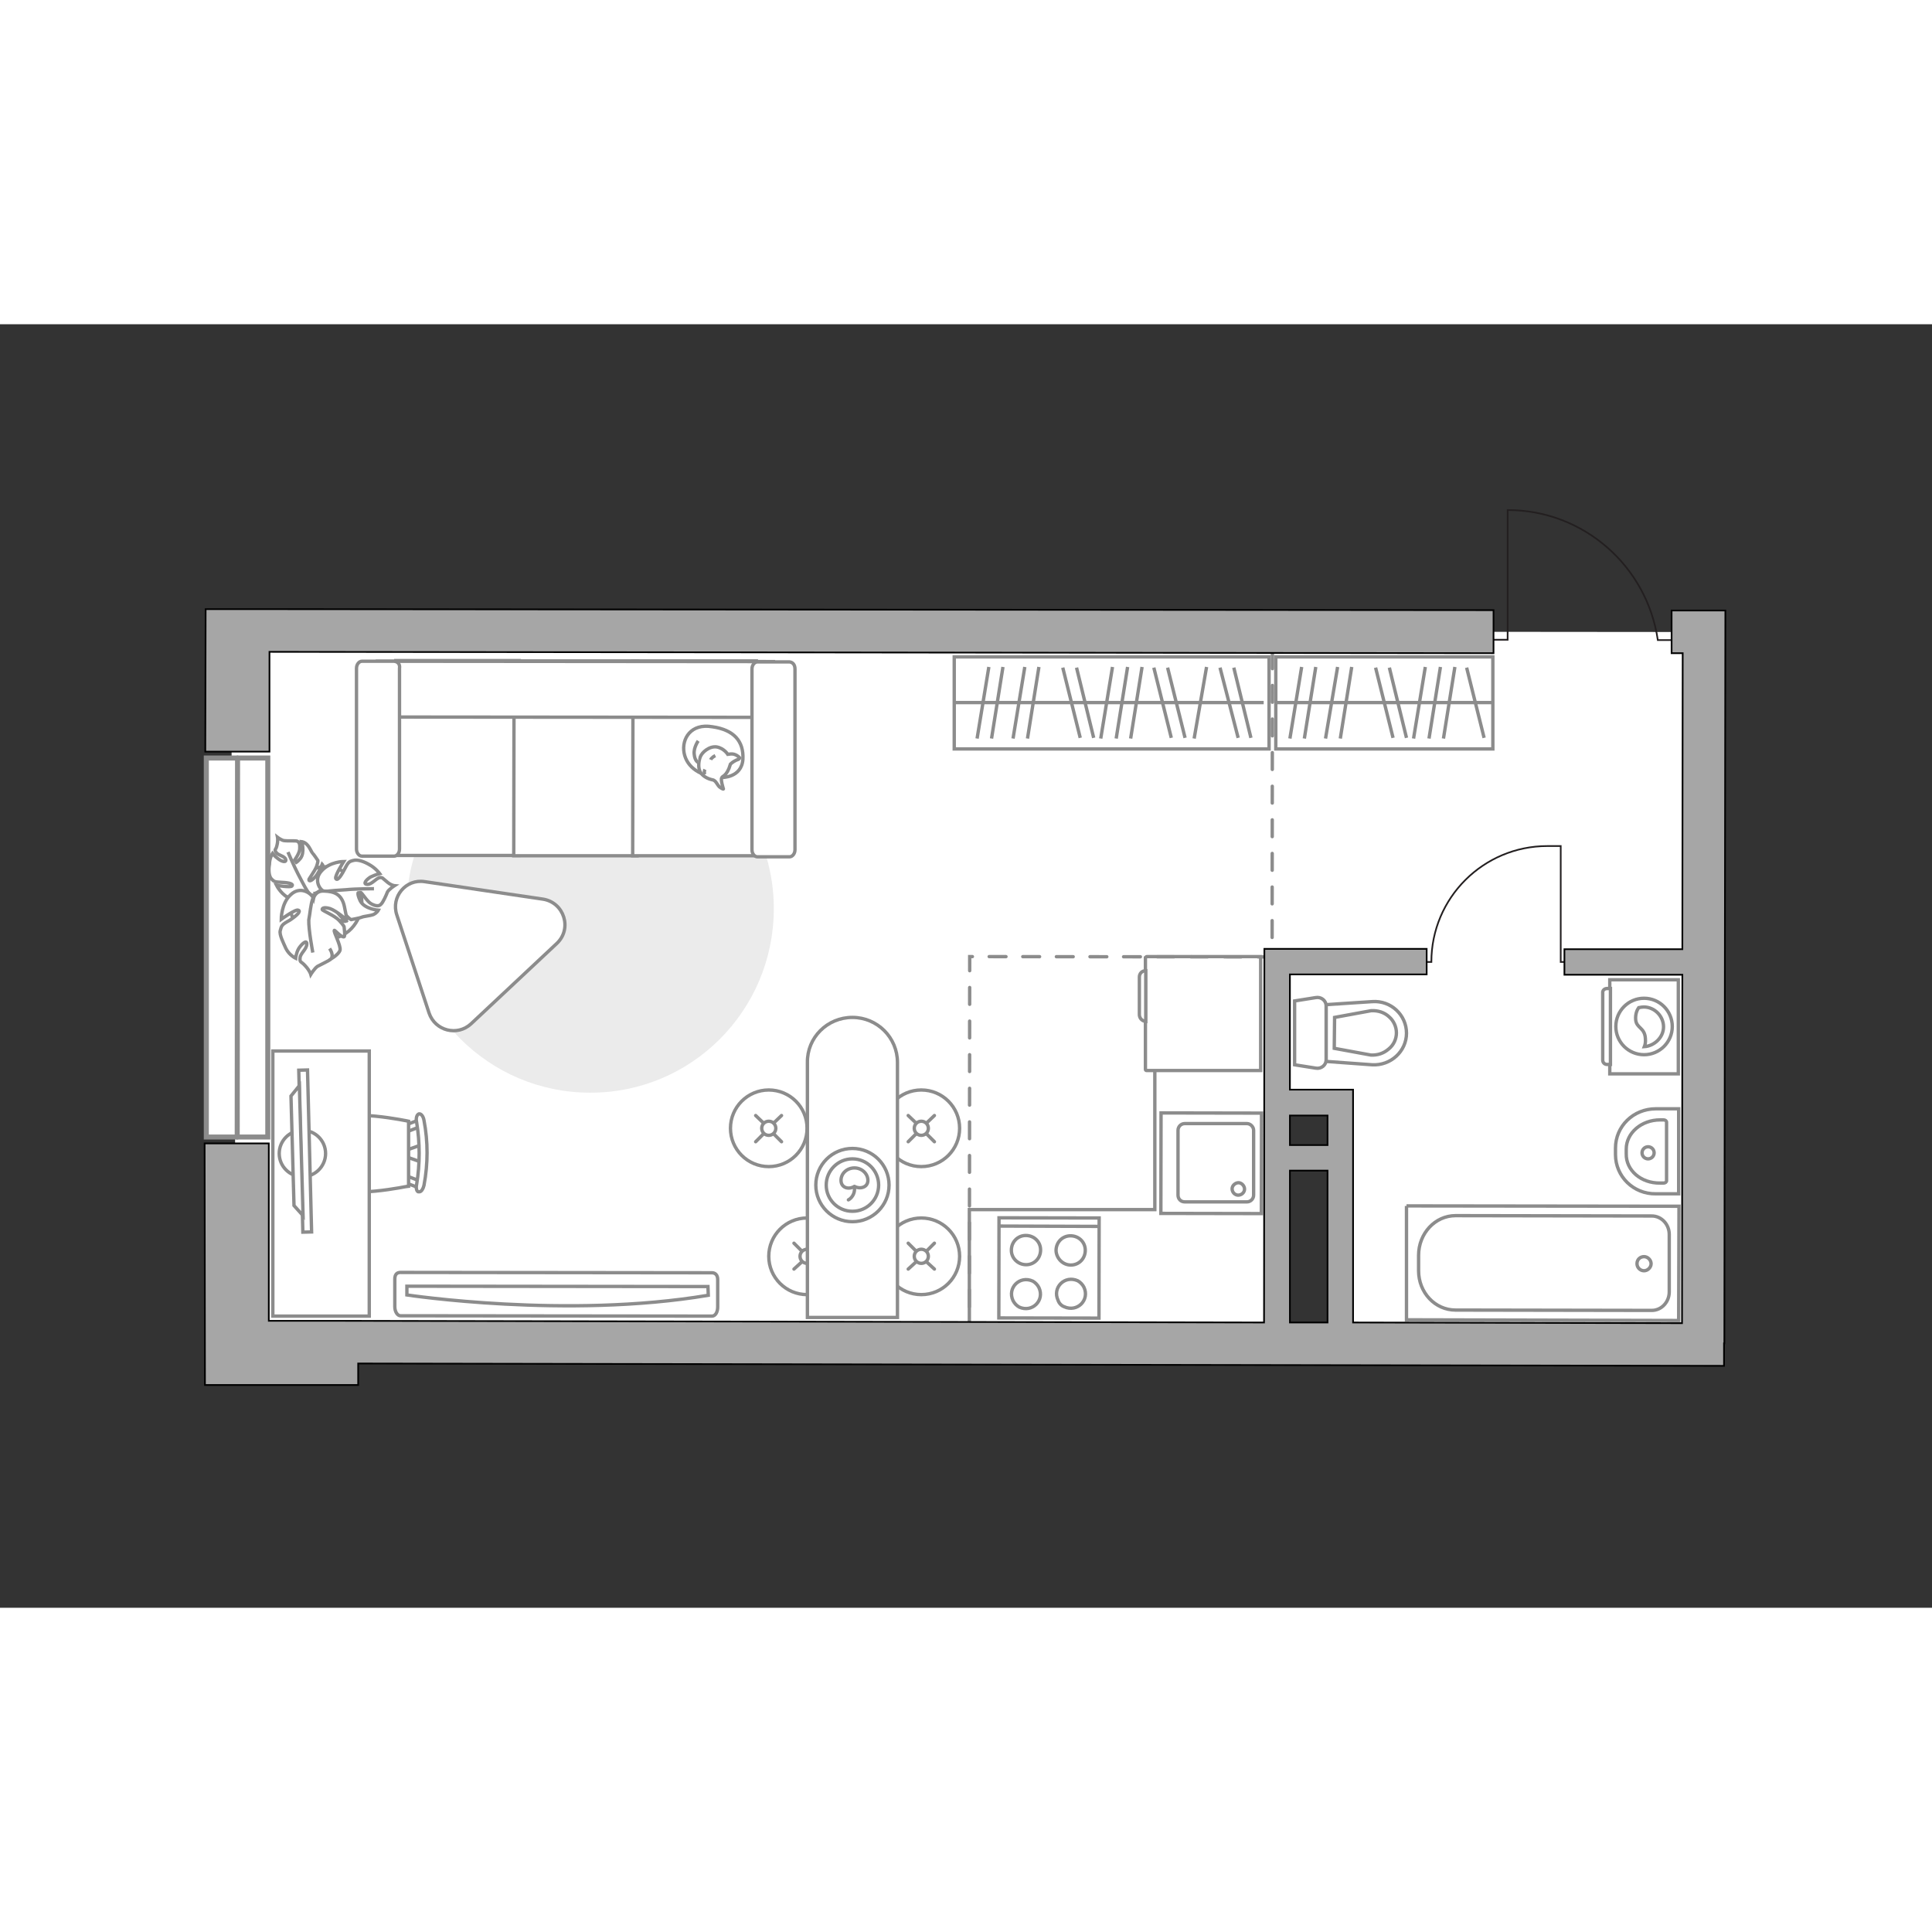 <?xml version="1.0" encoding="utf-8"?>
<!-- Generator: Adobe Illustrator 21.0.0, SVG Export Plug-In . SVG Version: 6.00 Build 0)  -->
<svg version="1.1" id="Слой_1" xmlns="http://www.w3.org/2000/svg" xmlns:xlink="http://www.w3.org/1999/xlink" x="0px" y="0px"
	 viewBox="0 0 575 382" style="enable-background:new 0 0 575 382;" xml:space="preserve" width="200" height="200">
<rect x="0" y="0" width="575" height="382" fill="#333333" stroke="none"/>
<style type="text/css">
	.st0{fill:#FFFFFF;}
	.st1{fill:#EBEBEB;}
	.st2{fill:#FFFFFF;stroke:#8C8C8C;stroke-miterlimit:10;}
	.st3{fill:none;stroke:#8C8C8C;stroke-miterlimit:10;}
	.st4{fill:none;stroke:#231F20;stroke-width:0.5;stroke-miterlimit:10;}
	.st5{fill:#FFFFFF;stroke:#8C8C8C;stroke-linecap:round;stroke-miterlimit:10;}
	.st6{fill:none;stroke:#8C8C8C;stroke-linecap:round;stroke-miterlimit:10;}
	.st7{fill:none;stroke:#8C8C8C;stroke-linecap:round;stroke-linejoin:round;stroke-miterlimit:10;}
	.st8{fill:#FFFFFF;stroke:#8C8C8C;stroke-linecap:round;stroke-linejoin:round;stroke-miterlimit:10;}
	.st9{fill:#FFFFFF;stroke:#8C8C8C;stroke-miterlimit:10;}
	.st10{fill:none;stroke:#8C8C8C;stroke-linecap:round;stroke-miterlimit:10;stroke-dasharray:5,5;}
	.st11{fill:#A6A6A6;stroke:#000000;stroke-width:0.5;stroke-miterlimit:10;}
	.st12{fill:#FFFFFF;stroke:#8C8C8C;stroke-width:1.5;stroke-linecap:round;stroke-miterlimit:10;}
	.st13{fill:none;stroke:#8C8C8C;stroke-width:1.5;stroke-linecap:round;stroke-miterlimit:10;}
	.st14{fill:none;}
</style>
<path id="bg_00000068674674038186763100000014225875761120821942_" class="st0" d="M506.6,91.6l-438-0.4l1.9,210.6l435.9,0.4
	L506.6,91.6z M380.8,299v-68.3H400V299H380.8z"/>
<g id="furniture_1_">
	<path id="Vector_1_" class="st1" d="M121,174c0-30.3,24.5-54.7,54.7-54.6c30.3,0,54.7,24.5,54.6,54.7s-24.5,54.7-54.7,54.6
		C145.4,228.7,121,204.1,121,174z"/>
	<g>
		<rect x="284" y="99" class="st2" width="93.7" height="27.4"/>
		<line class="st3" x1="331.1" y1="102" x2="327.6" y2="123.3"/>
		<line class="st3" x1="359.1" y1="102" x2="355.4" y2="123.3"/>
		<line class="st3" x1="335.6" y1="102" x2="332.2" y2="123.3"/>
		<line class="st3" x1="339.9" y1="102" x2="336.5" y2="123.3"/>
		<line class="st3" x1="294.3" y1="102" x2="290.8" y2="123.3"/>
		<line class="st3" x1="298.5" y1="102" x2="295.1" y2="123.3"/>
		<line class="st3" x1="305" y1="102" x2="301.5" y2="123.3"/>
		<line class="st3" x1="309.2" y1="102" x2="305.8" y2="123.3"/>
		<line class="st3" x1="363.1" y1="102.2" x2="368.5" y2="123.1"/>
		<line class="st3" x1="367.2" y1="102.2" x2="372.3" y2="123.1"/>
		<line class="st3" x1="343.4" y1="102.2" x2="348.6" y2="123.1"/>
		<line class="st3" x1="347.5" y1="102.2" x2="352.7" y2="123.1"/>
		<line class="st3" x1="316.3" y1="102.2" x2="321.5" y2="123.1"/>
		<line class="st3" x1="320.4" y1="102.2" x2="325.5" y2="123.1"/>
		<line class="st3" x1="376.1" y1="112.6" x2="284" y2="112.6"/>
	</g>
	<g>
		<rect x="379.7" y="99" class="st3" width="64.6" height="27.4"/>
		<line class="st3" x1="424.2" y1="102" x2="420.7" y2="123.3"/>
		<line class="st3" x1="428.7" y1="102" x2="425.3" y2="123.3"/>
		<line class="st3" x1="433" y1="102" x2="429.6" y2="123.3"/>
		<line class="st3" x1="387.4" y1="102" x2="383.9" y2="123.3"/>
		<line class="st3" x1="391.6" y1="102" x2="388.2" y2="123.3"/>
		<line class="st3" x1="398.1" y1="102" x2="394.5" y2="123.3"/>
		<line class="st3" x1="402.3" y1="102" x2="398.9" y2="123.3"/>
		<line class="st3" x1="436.5" y1="102.2" x2="441.7" y2="123.1"/>
		<line class="st3" x1="409.4" y1="102.2" x2="414.6" y2="123.1"/>
		<line class="st3" x1="413.5" y1="102.2" x2="418.6" y2="123.1"/>
		<line class="st3" x1="444.2" y1="112.6" x2="379.7" y2="112.6"/>
	</g>
	<g>
		<g>
			<path class="st2" d="M499.5,195.1v28h-20.4v-28H499.5z"/>
			<path class="st2" d="M478.3,197.7h1v22.6h-1c-0.8,0-1.3-0.6-1.3-1.3v-20C476.9,198.4,477.4,197.7,478.3,197.7z"/>
		</g>
		<g>
			<circle class="st2" cx="489.3" cy="209" r="8.4"/>
			<path class="st2" d="M487.7,203.4c0.5-0.1,1.1-0.2,1.5-0.2c3.3,0,5.9,2.8,5.9,5.9c0,3.2-2.8,5.7-5.7,5.9c0.2-0.5,0.4-1.3,0.3-2.4
				c-0.2-3.4-2.7-3-2.9-5.7C486.7,205.3,487.2,204.1,487.7,203.4z"/>
		</g>
	</g>
	<g>
		<path id="Vector_8_2_" class="st2" d="M341.3,188.2h33.9v33.9h-34c-0.1,0-0.3-0.1-0.3-0.3v-33.3
			C341.1,188.4,341.1,188.2,341.3,188.2z"/>
		<path id="Vector_9_2_" class="st2" d="M339.1,205.2v-10.9c0-1.1,0.8-1.9,1.9-1.9v15.1C339.9,207.4,339,206.5,339.1,205.2z"/>
	</g>
	<g>
		<path id="Vector_54_4_" class="st2" d="M117.7,158.1h36.7l0.1-58h-36.7L117.7,158.1z"/>
		<path id="Vector_55_4_" class="st2" d="M152.9,158.2h36.7l0.1-58H153L152.9,158.2z"/>
		<path id="Vector_56_5_" class="st2" d="M188.3,158.2H225l0.1-58h-36.7L188.3,158.2z"/>
		<path id="Vector_57_4_" class="st2" d="M230.2,117v-16.6l-117.8-0.1l3.4,16.6L230.2,117z"/>
		<path id="Vector_58_4_" class="st2" d="M117.3,100.3h-9.6c-0.8,0-1.6,0.9-1.6,2.1v53.8c0,1.2,0.8,2.1,1.6,2.1h9.6
			c0.8,0,1.6-0.9,1.6-2.1v-53.8C119.1,101.2,118.4,100.4,117.3,100.3z"/>
		<path id="Vector_59_4_" class="st2" d="M235,100.5h-9.6c-0.8,0-1.6,0.9-1.6,2.1v53.8c0,1.2,0.8,2.1,1.6,2.1h9.6
			c0.8,0,1.6-0.9,1.6-2.1v-53.8C236.6,101.3,235.9,100.6,235,100.5z"/>
		<g>
			<path class="st2" d="M203.6,127.6c-0.8-4.3,2.1-8.9,8.4-7.8c6.4,0.9,9.4,4.3,9.1,9.7c-0.4,5.6-6.4,5.4-6.4,5.4
				C208.6,134.8,204.4,131.9,203.6,127.6z"/>
			<path class="st2" d="M214.8,135c-0.4,0.5,0.5,3.3,0.5,3.3s0,0.2-0.9-0.4c-0.9-0.5-1.2-2.1-2.3-2.3s-2.8-0.9-3.6-2.2
				c-0.8-1.2-0.6-3.3-0.1-4.6c0.5-1.4,2.7-3.3,4.9-3c2.2,0.4,3.3,2.2,3.3,2.2s0,0,0.8-0.1c1.6-0.2,2.7,1.1,2.7,1.1s0.2,0.4-0.9,0.7
				c-1.1,0.5-1.8,1.2-1.8,1.2C216.3,134.7,214.9,134.4,214.8,135z"/>
			<path class="st2" d="M212.9,128.4c-1.1,0.5-1.4,1.2-1.4,1.2"/>
			<path class="st2" d="M209.8,134c-0.4-0.7,0-1.5,0-1.5"/>
			<path class="st2" d="M207.8,124c0,0-1.4,2-1.2,3.9c0.2,2.2,1.2,2.5,1.2,2.5"/>
		</g>
	</g>
	<path class="st4" d="M467.5,189.8h-3v-34.5h-4c-19,0-34.5,15.4-34.5,34.5l0,0h-3.6"/>
	<g>
		<g>
			<circle class="st5" cx="274.2" cy="239.3" r="11.4"/>
			<line class="st6" x1="278.1" y1="243.3" x2="275.8" y2="241"/>
			<circle class="st5" cx="274.2" cy="239.3" r="2.1"/>
			<line class="st6" x1="272.6" y1="237.7" x2="270.3" y2="235.5"/>
			<line class="st6" x1="270.3" y1="243.3" x2="272.6" y2="241"/>
			<line class="st6" x1="275.8" y1="237.7" x2="278.1" y2="235.5"/>
		</g>
		<g>
			<circle class="st5" cx="228.8" cy="239.3" r="11.4"/>
			<line class="st6" x1="232.6" y1="243.3" x2="230.3" y2="241"/>
			<circle class="st5" cx="228.8" cy="239.3" r="2.1"/>
			<line class="st6" x1="227.2" y1="237.7" x2="224.9" y2="235.5"/>
			<line class="st6" x1="224.9" y1="243.3" x2="227.2" y2="241"/>
			<line class="st6" x1="230.3" y1="237.7" x2="232.6" y2="235.5"/>
		</g>
		<g>
			<circle class="st5" cx="274.2" cy="277.4" r="11.4"/>
			<line class="st6" x1="278.1" y1="281.2" x2="275.8" y2="279.1"/>
			<circle class="st5" cx="274.2" cy="277.4" r="2.1"/>
			<line class="st6" x1="272.6" y1="275.8" x2="270.3" y2="273.5"/>
			<line class="st6" x1="270.3" y1="281.2" x2="272.6" y2="279.1"/>
			<line class="st6" x1="275.8" y1="275.8" x2="278.1" y2="273.5"/>
		</g>
		<g>
			<circle class="st5" cx="240.2" cy="277.4" r="11.4"/>
			<line class="st6" x1="244.1" y1="281.2" x2="241.8" y2="279.1"/>
			<circle class="st5" cx="240.2" cy="277.4" r="2.1"/>
			<line class="st6" x1="238.6" y1="275.8" x2="236.3" y2="273.5"/>
			<line class="st6" x1="236.3" y1="281.2" x2="238.6" y2="279.1"/>
			<line class="st6" x1="241.8" y1="275.8" x2="244.1" y2="273.5"/>
		</g>
		<g>
			<path class="st2" d="M253.7,206.3L253.7,206.3c7.4,0,13.4,6,13.4,13.4v75.9h-26.8v-75.9C240.2,212.3,246.2,206.3,253.7,206.3z"/>
			<circle class="st7" cx="253.7" cy="256.2" r="10.9"/>
			<circle class="st7" cx="253.7" cy="256.2" r="7.8"/>
			<path class="st7" d="M250.3,254.8c0-2.1,1.8-3.7,4-3.7s4,1.7,4,3.7c0,2.1-2.3,2.7-4,1.8C252.4,257.7,250.3,256.9,250.3,254.8z"/>
			<path class="st7" d="M252.5,260.6c0,0,2.1-1,1.8-3.9"/>
		</g>
	</g>
	<path class="st8" d="M118.1,175.8l9.6,29.2c1.8,5.3,8.4,7,12.5,3.2l25.5-23.9c4.7-4.4,2.2-12.2-4.1-13.2l-35.2-5.2
		C120.8,165,116.3,170.4,118.1,175.8z"/>
	<g>
		<path id="Vector_90_1_" class="st2" d="M119.2,295.1c-0.9,0-1.7-1.2-1.7-2.7v-8.2c0-1.5,0.7-2,1.7-2l92.7,0.1c0.9,0,1.7,0.6,1.7,2
			v8.2c0,1.5-0.7,2.7-1.7,2.7L119.2,295.1z"/>
		<path id="Vector_91_1_" class="st2" d="M210.7,286.4l-89.6-0.1v2.6c0,0,47.6,7.2,89.7,0.1L210.7,286.4z"/>
	</g>
	<polyline class="st3" points="343.7,222.1 343.7,263.5 288.5,263.5 288.5,301.5 	"/>
	<g>
		<g id="Group_2_6_">
			<g id="Group_3_6_">
				<path id="Vector_10_6_" class="st2" d="M125.5,249.4l-5.4-1.9v-1.4l5.4-1.9V249.4z"/>
			</g>
			<g id="Group_4_6_">
				<path id="Vector_11_6_" class="st2" d="M120.2,239.2c0-0.5,0.3-0.9,0.6-0.9l4.4-1.7c0.5-0.1,0.8,0.1,0.9,0.7
					c0.1,0.7-0.1,1.2-0.5,1.3l-4.4,1.7c-0.5,0.1-0.8-0.1-0.9-0.7C120.2,239.3,120.2,239.3,120.2,239.2z"/>
			</g>
			<g id="Group_5_6_">
				<path id="Vector_12_6_" class="st2" d="M120.2,254.5c0-0.1,0-0.1,0-0.3c0.1-0.6,0.5-0.9,0.9-0.7l4.4,1.7
					c0.5,0.1,0.7,0.7,0.5,1.3c-0.1,0.6-0.5,0.9-0.9,0.7l-4.4-1.7C120.5,255.5,120.2,255,120.2,254.5z"/>
			</g>
			<path id="Vector_13_6_" class="st2" d="M98.9,256.5c-3.4-3.4-3.4-15.9,0-19.3c4-4,22.7,0,22.7,0v19.3
				C121.5,256.5,102.9,260.5,98.9,256.5z"/>
			<path id="Vector_14_6_" class="st2" d="M124,256c1-6,1-12.4,0-18.5c-0.3-1.3,0.1-2.3,0.7-2.5c0.6-0.1,1.3,0.7,1.5,2
				c1.2,6.3,1.2,12.8,0,19.2c-0.3,1.3-0.9,2.1-1.5,2C124.1,258.4,123.7,257.2,124,256z"/>
		</g>
		<path id="Vector_36_2_" class="st2" d="M109.9,216.3v78.9H81.2v-63.8v-15.1H109.9z"/>
		<g>
			<circle class="st2" cx="90" cy="246.8" r="6.9"/>
			<g>
				
					<rect x="89.5" y="221.9" transform="matrix(1 -2.527500e-02 2.527500e-02 1 -6.189 2.374)" class="st9" width="2.6" height="48.2"/>
				<polygon class="st2" points="86.6,229.7 87.5,262.3 90.2,265.3 89.1,226.6 				"/>
			</g>
		</g>
	</g>
	<g>
		<path id="Vector_60_00000050640831104467022820000017132772345632596365_" class="st2" d="M88.6,179.1c3.8,4.5,10.6,5.3,15.2,1.5
			c4.4-3.8,5.3-10.6,1.5-15.2c-3.8-4.5-10.6-5.3-15.2-1.5C85.6,167.7,84.9,174.5,88.6,179.1z"/>
		<path class="st2" d="M86.8,171.1c-2.9-0.9-4.5-4.1-4.5-4.1s4.1,0.7,4.6,0.2c0.5-0.6-0.7-1-3-1.1c-2.2-0.1-2.3-0.2-3.1-1
			c-0.8-0.8-0.9-2.8-0.6-4.4c0-1.8,0.9-3.2,0.9-3.2s0.7,0.9,1.7,1.6c1.1,0.9,2.6,1.2,2.2,0.1c-0.4-1-2.2-1.1-2.8-2
			c-0.7-1-0.1-0.6,0.2-2c0.4-1.5,0.2-2.5,0.2-2.5s1.3,1,2.1,1c0.7,0.1,2.9,0,3.6,0.1c0.8,0.3,1,0.9,0.9,2.4s-1.7,3.4-1.8,3.8
			c-0.1,0.4,0.4,0.9,2-1c1.4-1.8,0.4-5,0.4-5s0.9,0.1,1.6,0.9c0.8,0.8,1.3,2.2,1.6,2.5c0.2,0.1,1.6,2.2,1.6,2.2s0.1,0.4-0.4,1.8
			c-0.6,1.5-2.4,3.8-2.3,4s0.4,0.6,1.6-0.6c1.2-1,2.4-4.1,2.4-4.1s0.2,0.2,1,3c0.9,3-0.7,4.4-2.5,5.4c-1.7,1-3-0.5-3-0.5
			C91.5,169.8,89.9,172.3,86.8,171.1z"/>
		<path class="st2" d="M94.9,171.8c-1.4-0.9-2.7-1.9-3.6-3.4c-0.6-0.9-1.9-3.5-2.6-4.8c-1.1-2.1-3-6.5-3-6.5"/>
		<path class="st2" d="M95.7,162.7c2.5-2.8,6.6-2.8,6.6-2.8s-2.6,4.1-2.4,5c0.4,0.9,1.4-0.3,2.6-2.6c1.1-2.2,1.4-2.4,2.6-2.7
			c1.3-0.4,3.3,0.3,5.1,1.4c1.7,1,2.8,2.5,2.8,2.5s-1.2,0.3-2.7,1c-1.3,0.8-2.5,2.2-0.9,2.2c1.2,0,2.4-1.6,3.5-2
			c1.1-0.1,0.9,0.2,2.1,1.1c1.3,1.2,2.4,1.3,2.4,1.3s-1.7,1.1-2.1,1.9c-0.3,0.8-1.3,3.1-1.9,3.6c-0.5,0.6-1.4,0.7-2.9-0.1
			c-1.3-0.7-2.7-3.3-3.3-3.5c-0.5-0.2-1.2,0,0,2.6c1.3,2.5,5.4,2.8,5.4,2.8s-0.4,0.8-1.5,1.3c-1.1,0.4-2.9,0.5-3.5,0.8
			c-0.4,0.2-3.1,0.7-3.1,0.7s-0.4-0.1-1.6-1.4c-1.5-1.1-3.2-4.4-3.3-4.3c-0.2,0.1-0.9,0.1-0.2,1.9s3.5,4.3,3.5,4.3s-0.2,0.1-3.6-0.5
			c-3.5-0.5-4.3-2.9-4.5-5.1c-0.2-2.5,1.9-3.2,1.9-3.2C95.2,168.5,93.2,165.4,95.7,162.7z"/>
		<path class="st2" d="M91.3,171.1c1.5-1.3,3.5-1.9,5.3-2.2c1.2-0.3,4.7-0.5,6.4-0.6c2.7-0.3,8.3-0.3,8.3-0.3"/>
		<g>
			<path class="st2" d="M98,189.2c0,0,2.8-1.5,3.2-2.9c0.3-1.4-2-5.5-1.7-5.9c0.1-0.2,2.1,2.2,2.9,1.9c0.4-0.1,0-3,0-3
				s-0.1-0.4-1.5-1.9c-1.3-1.4-5-2.9-5-3.2c-0.1-0.2,0.2-0.9,2.3-0.3c2,0.7,5,3.4,5,3.4s0.1-0.2-0.7-4c-0.8-3.8-3.2-4.5-6-4.6
				c-2.7-0.2-3.2,2.2-3.2,2.2c-0.7-1.7-4-3.8-6.8-1.1c-2.8,2.5-2.8,7.3-2.8,7.3s4.4-3.2,5.1-2.7c0.8,0.3-0.3,1.5-2.6,3
				c-2.4,1.3-2.4,1.6-2.8,3.1c-0.3,1.2,0.9,3.5,1.7,5.3c1,2,2.9,2.9,2.9,2.9s0.1-1.5,0.9-2.9c0.9-1.4,2.5-2.8,2.4-1.3
				c0,1.5-1.9,2.7-2,4.1c-0.1,1.5,0.3,0.9,1.6,2.4c1.3,1.4,1.6,2.5,1.6,2.5s1.1-1.8,2-2.4c0.7-0.4,3.3-1.6,3.9-2.1s0.7-1.7-0.3-3.2"
				/>
			<path class="st2" d="M93.1,170.9c-0.7,2-0.8,4.4-1.2,6.4c-0.1,2.9,1.2,9.7,1.2,9.7"/>
		</g>
	</g>
</g>
<g id="plan">
	<g>
		<g>
			
				<rect x="297.3" y="265.9" transform="matrix(1.812960e-03 -1 1 1.812960e-03 30.833 592.559)" class="st2" width="29.8" height="29.8"/>
		</g>
		<line class="st3" x1="297.2" y1="268.4" x2="327.1" y2="268.5"/>
		<path class="st2" d="M305.4,279.9c2.4,0,4.3-1.9,4.3-4.4c0-2.4-1.9-4.3-4.4-4.3c-2.4,0-4.3,1.9-4.3,4.4
			C301,278,303,279.9,305.4,279.9z"/>
		<path class="st2" d="M303.3,292.5c3.9,1.8,7.7-2,5.9-5.8c-0.4-0.8-1.1-1.5-1.8-1.9c-3.9-1.8-7.7,2-5.9,5.8
			C301.9,291.4,302.6,292.1,303.3,292.5z"/>
		<path class="st2" d="M318.7,280c2.4,0,4.3-1.9,4.3-4.4c0-2.4-1.9-4.3-4.4-4.3c-2.4,0-4.3,1.9-4.3,4.4
			C314.4,278,316.3,280,318.7,280z"/>
		<path class="st2" d="M316.7,292.4c3.9,1.8,7.7-2,5.9-5.8c-0.4-0.8-1.1-1.5-1.8-1.9c-3.9-1.8-7.7,2-5.9,5.8
			C315.2,291.4,315.9,292.1,316.7,292.4z"/>
	</g>
	<g>
		<g>
			
				<rect x="345.5" y="234.8" transform="matrix(1.813150e-03 -1 1 1.813150e-03 110.071 609.705)" class="st2" width="29.9" height="29.9"/>
		</g>
		<path class="st2" d="M373.1,239.9v19.3c0,1.1-0.9,2-2,2h-18.5c-1.2,0-2-0.9-2-2v-19.3c0-1.1,0.9-2,2-2h18.5
			C372.2,237.9,373.1,238.9,373.1,239.9z"/>
		<path class="st2" d="M366.7,257.3c0,1.1,0.9,1.9,1.8,1.9c1,0,1.9-0.8,1.9-1.8s-0.9-1.9-1.8-1.9S366.7,256.3,366.7,257.3z"/>
	</g>
	<g>
		<path id="Vector_134_00000161633812337448206730000008870507552056449721_" class="st2" d="M492.8,258.8h6.8v-25.3h-6.8
			c-6.7,0-12,5.2-12,11.7v1.9C480.8,253.7,486.2,258.9,492.8,258.8z"/>
		<path id="Vector_133_00000075130115532572640190000000862392741627544989_" class="st2" d="M494.1,255.6h1c0.5,0,0.9-0.3,0.9-0.7
			v-17.4c0-0.4-0.4-0.7-0.9-0.7h-1c-5.6,0-10.1,3.9-10.1,8.7v1.4C483.9,251.8,488.4,255.7,494.1,255.6z"/>
		<circle class="st2" cx="490.5" cy="246.6" r="1.8"/>
	</g>
	<g>
		<polyline class="st2" points="418.6,262.4 499.7,262.5 499.6,296.5 418.6,296.3 418.6,262.4 		"/>
		<path class="st2" d="M422.2,281.7v-4.6c0-6.5,4.9-11.8,11-11.8l58.4,0.1c2.9,0,5.2,2.5,5.2,5.5V288c0,3-2.3,5.5-5.2,5.5l-58.4-0.1
			C427.1,293.4,422.2,288.2,422.2,281.7z"/>
		<path class="st2" d="M489.3,281.7c-1.2,0-2.1-1-2.1-2.1c0-1.3,1-2.1,2.1-2.1s2.1,1,2.1,2.1S490.4,281.7,489.3,281.7z"/>
	</g>
	<g>
		<g id="Group_26_00000158710286754915051620000011756507512992462987_">
			<path id="Vector_130_00000047753620908781536960000004465369375011988386_" class="st2" d="M394.7,202.9v16
				c0,1.6-1.5,2.8-3.1,2.5l-6.3-1v-19l6.3-1C393.2,200.1,394.7,201.3,394.7,202.9z"/>
			<path id="Vector_131_00000032632854613708272580000009556560460334754960_" class="st2" d="M418.6,211c0,5.4-4.7,9.7-10.2,9.4
				l-13.7-1v-16.9l13.7-0.9C414,201.2,418.6,205.6,418.6,211z"/>
			<path id="Vector_132_00000171707206849269813980000006163509634855210410_" class="st2" d="M397.1,215.5l10.9,2
				c2,0.1,3.8-0.5,5.3-1.8c1.5-1.2,2.3-3,2.3-4.8s-0.8-3.6-2.2-4.8c-1.4-1.3-3.3-1.9-5.3-1.8l-10.9,2L397.1,215.5z"/>
		</g>
	</g>
	<g>
		<path class="st10" d="M378.7,97.5c0,0.6-0.1,90.8-0.1,90.8l-90-0.1l-0.1,107.5"/>
		<path class="st4" d="M499.5,94h-6.1c-3.2-21.9-22-38.7-44.7-38.7v38.6H442"/>
		<g>
			<polygon class="st11" points="80.2,97.5 444.5,97.9 444.5,85.1 80.3,84.8 61.2,84.8 61.1,127.2 80.2,127.2 			"/>
			<path class="st11" d="M497.5,85.2v12.7h3.3l-0.1,88.1h-35.1v7.6h35.1l-0.1,103.7l-97.9-0.2v-45.2h0v-24.1h-18.8v-34.3h40.7v-7.6
				h-48.3l-0.1,111.2l-275.8-0.5H80v-52.8H60.9l0.1,71.9h45.6v-6.4l406.5,0.7v-6.7h0.1l0.3-218.1H497.5z M383.9,235.5h11.2v6.1h0
				v2.7h-11.2V235.5z M383.9,251.9h11.2v45.2l-11.2,0V251.9z"/>
		</g>
	</g>
</g>
<g id="windows_00000098205245868189380670000014648933297700965284_">
	<rect x="61.4" y="129.1" class="st12" width="18.3" height="112.8"/>
	<line class="st13" x1="70.7" y1="129.1" x2="70.6" y2="241.9"/>
</g>
<g id="points">
	<path id="h1" class="st14" d="M462.4,141.9"/>
	<path id="s1" class="st14" d="M447.5,236.9"/>
	<path id="k" class="st14" d="M321.5,233.6"/>
	<path id="r1" class="st14" d="M197.2,207.5"/>
</g>
</svg>

